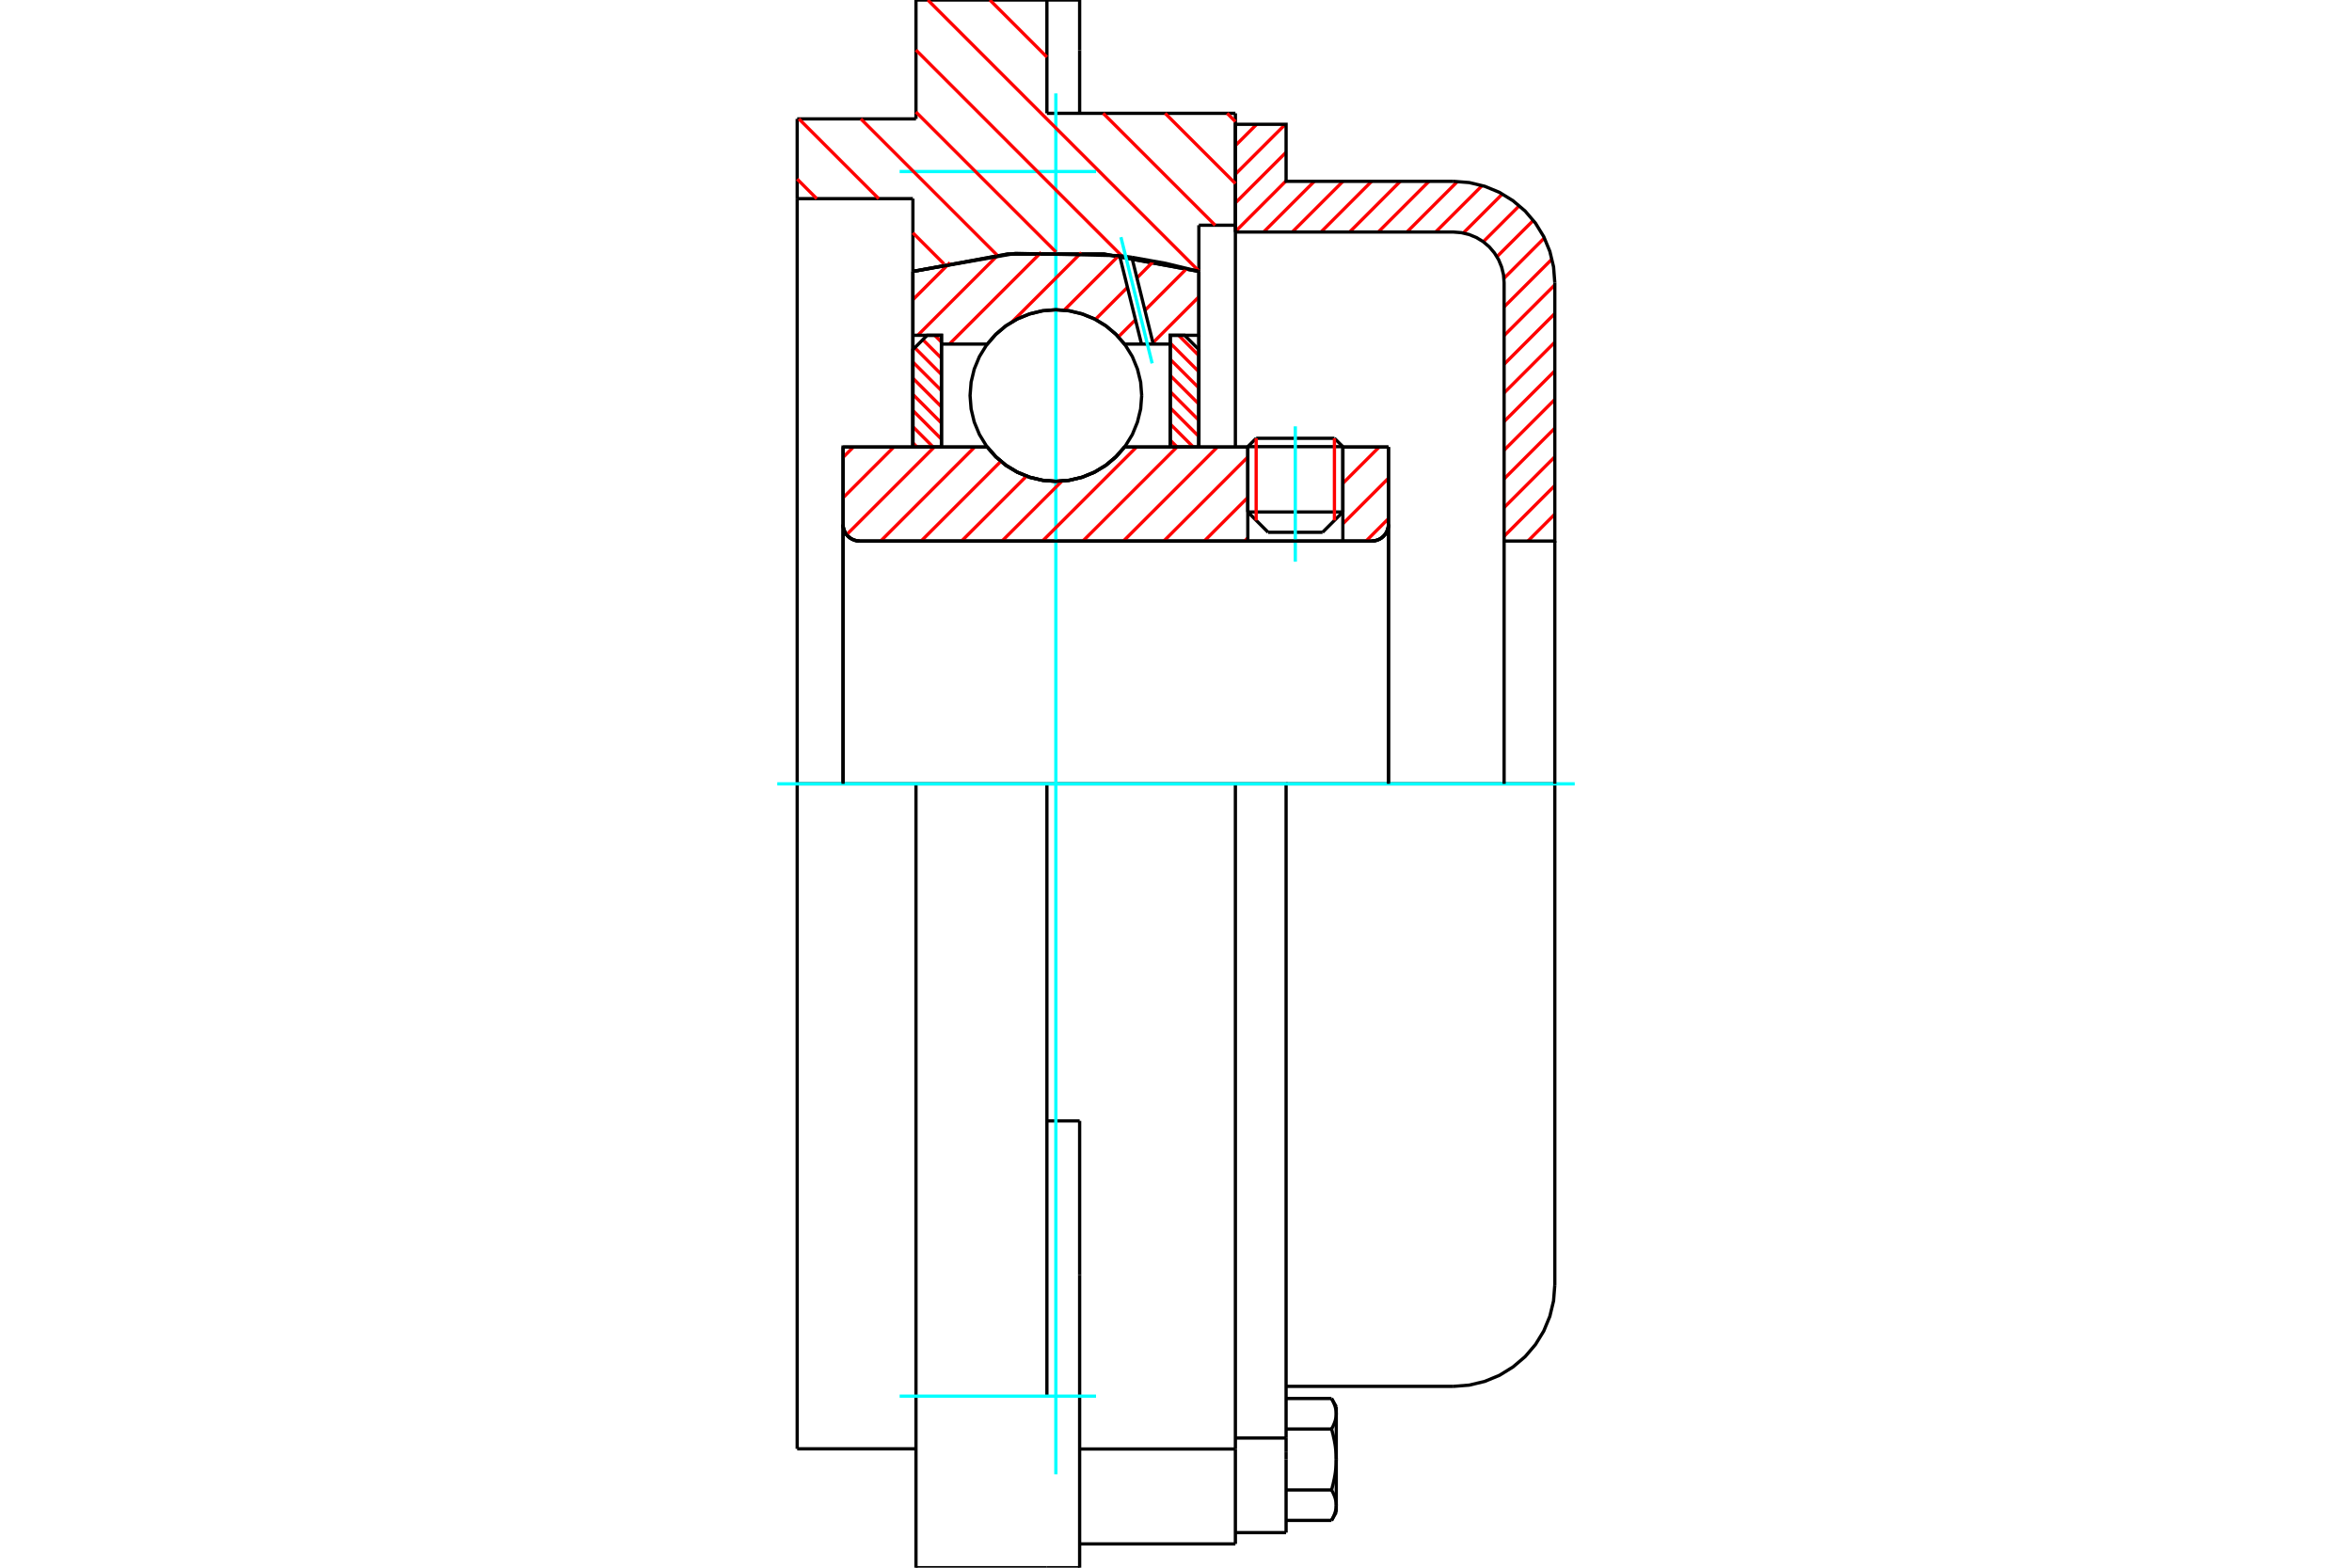 <?xml version="1.0" standalone="no"?>
<!DOCTYPE svg PUBLIC "-//W3C//DTD SVG 1.1//EN"
	"http://www.w3.org/Graphics/SVG/1.1/DTD/svg11.dtd">
<svg xmlns="http://www.w3.org/2000/svg" height="100%" width="100%" viewBox="0 0 36000 24000">
	<rect x="-1800" y="-1200" width="39600" height="26400" style="fill:#FFF"/>
	<g style="fill:none; fill-rule:evenodd" transform="matrix(1 0 0 1 0 0)">
		<g style="fill:none; stroke:#000; stroke-width:50; shape-rendering:geometricPrecision">
			<line x1="20554" y1="6838" x2="19099" y2="6838"/>
			<line x1="19227" y1="6710" x2="20425" y2="6710"/>
			<line x1="19099" y1="7838" x2="20554" y2="7838"/>
			<line x1="20243" y1="8149" x2="19410" y2="8149"/>
			<polyline points="20997,8283 21037,8280 21076,8270 21113,8255 21147,8234 21177,8208 21203,8178 21224,8144 21239,8107 21249,8068 21252,8028"/>
			<line x1="21252" y1="6844" x2="21252" y2="8028"/>
			<line x1="20554" y1="6844" x2="21252" y2="6844"/>
			<line x1="17212" y1="6844" x2="19099" y2="6844"/>
			<polyline points="15111,6844 15245,6996 15400,7126 15574,7230 15762,7307 15959,7353 16161,7369 16364,7353 16561,7307 16749,7230 16923,7126 17078,6996 17212,6844"/>
			<line x1="12904" y1="6844" x2="15111" y2="6844"/>
			<line x1="12904" y1="8028" x2="12904" y2="6844"/>
			<polyline points="12904,8028 12907,8068 12916,8107 12932,8144 12952,8178 12978,8208 13009,8234 13043,8255 13080,8270 13118,8280 13158,8283"/>
			<line x1="20997" y1="8283" x2="13158" y2="8283"/>
			<line x1="21252" y1="8028" x2="21252" y2="12000"/>
			<line x1="12904" y1="8028" x2="12904" y2="12000"/>
			<line x1="19227" y1="6710" x2="19099" y2="6838"/>
			<line x1="20554" y1="6838" x2="20425" y2="6710"/>
			<line x1="20243" y1="8149" x2="20554" y2="7838"/>
			<line x1="19099" y1="7838" x2="19410" y2="8149"/>
			<line x1="19099" y1="6838" x2="19099" y2="7838"/>
			<line x1="20554" y1="7838" x2="20554" y2="6838"/>
			<polyline points="20997,8283 21037,8280 21076,8270 21113,8255 21147,8234 21177,8208 21203,8178 21224,8144 21239,8107 21249,8068 21252,8028"/>
			<polyline points="12904,8028 12907,8068 12916,8107 12932,8144 12952,8178 12978,8208 13009,8234 13043,8255 13080,8270 13118,8280 13158,8283"/>
			<polyline points="18909,23636 18909,22343 18909,22183"/>
			<line x1="16525" y1="22183" x2="18909" y2="22183"/>
			<line x1="16024" y1="1735" x2="18909" y2="1735"/>
			<line x1="18909" y1="12000" x2="18909" y2="22183"/>
			<line x1="18909" y1="12000" x2="16024" y2="12000"/>
			<line x1="16525" y1="17160" x2="16024" y2="17160"/>
			<line x1="14020" y1="12000" x2="12202" y2="12000"/>
			<line x1="16024" y1="12000" x2="14020" y2="12000"/>
			<line x1="13973" y1="3041" x2="12202" y2="3041"/>
			<line x1="13973" y1="4155" x2="13973" y2="3041"/>
			<polyline points="18350,4155 16899,3889 15424,3889 13973,4155"/>
			<line x1="18350" y1="3448" x2="18350" y2="4155"/>
			<line x1="18909" y1="3448" x2="18350" y2="3448"/>
			<line x1="18909" y1="1735" x2="18909" y2="3448"/>
			<line x1="16024" y1="0" x2="16024" y2="1735"/>
			<line x1="14020" y1="0" x2="16024" y2="0"/>
			<line x1="14020" y1="1820" x2="14020" y2="0"/>
			<line x1="12202" y1="1820" x2="14020" y2="1820"/>
			<line x1="12202" y1="3041" x2="12202" y2="1820"/>
			<line x1="13973" y1="6844" x2="13973" y2="4155"/>
			<line x1="18350" y1="4155" x2="18350" y2="6844"/>
			<line x1="12202" y1="22180" x2="12202" y2="12000"/>
			<line x1="18909" y1="3448" x2="18909" y2="6844"/>
			<line x1="12202" y1="12000" x2="12202" y2="3041"/>
			<line x1="16525" y1="19517" x2="16525" y2="17160"/>
			<line x1="16024" y1="21374" x2="16024" y2="12000"/>
			<line x1="16525" y1="24000" x2="16525" y2="19517"/>
			<line x1="16525" y1="769" x2="16525" y2="0"/>
			<line x1="16525" y1="1735" x2="16525" y2="769"/>
			<polyline points="14020,24000 14020,21374 14020,12000"/>
			<line x1="14020" y1="24000" x2="16024" y2="24000"/>
			<line x1="16525" y1="23636" x2="18909" y2="23636"/>
			<line x1="12202" y1="22180" x2="14020" y2="22180"/>
			<line x1="16525" y1="0" x2="16024" y2="0"/>
			<line x1="16024" y1="24000" x2="16525" y2="24000"/>
			<line x1="18909" y1="22015" x2="19685" y2="22015"/>
			<line x1="19685" y1="22231" x2="19685" y2="22015"/>
			<line x1="19685" y1="22343" x2="19685" y2="22231"/>
			<line x1="19685" y1="23463" x2="19685" y2="22343"/>
			<polyline points="19685,22015 19685,12000 18909,12000"/>
			<polyline points="20380,21877 20385,21869 20389,21862 20393,21855 20396,21848 20400,21841 20404,21834 20407,21827 20410,21820 20413,21813 20416,21806 20419,21799 20422,21792 20425,21786 20427,21779 20429,21772 20432,21766 20434,21759 20436,21753 20438,21746 20440,21740 20441,21733 20443,21727 20444,21720 20446,21714 20447,21707 20448,21701 20449,21695 20450,21688 20451,21682 20451,21676 20452,21669 20452,21663 20452,21656 20453,21650 20453,21644"/>
			<polyline points="20453,22343 20453,22331 20452,22318 20452,22305 20452,22292 20451,22279 20451,22267 20450,22254 20449,22241 20448,22228 20447,22216 20446,22203 20444,22190 20443,22177 20441,22164 20440,22151 20438,22138 20436,22125 20434,22112 20432,22099 20429,22086 20427,22072 20425,22059 20422,22046 20419,22032 20416,22019 20413,22005 20410,21991 20407,21977 20404,21963 20400,21949 20396,21935 20393,21921 20389,21906 20385,21892 20380,21877"/>
			<line x1="20453" y1="21644" x2="20453" y2="22343"/>
			<polyline points="20453,23043 20453,23037 20452,23030 20452,23024 20452,23018 20451,23011 20451,23005 20450,22998 20449,22992 20448,22986 20447,22979 20446,22973 20444,22966 20443,22960 20441,22954 20440,22947 20438,22941 20436,22934 20434,22928 20432,22921 20429,22914 20427,22908 20425,22901 20422,22894 20419,22888 20416,22881 20413,22874 20410,22867 20407,22860 20404,22853 20400,22846 20396,22839 20393,22832 20389,22825 20385,22817 20380,22810"/>
			<line x1="20453" y1="22343" x2="20453" y2="23043"/>
			<polyline points="20380,22810 20385,22795 20389,22781 20393,22766 20396,22752 20400,22738 20404,22723 20407,22709 20410,22696 20413,22682 20416,22668 20419,22655 20422,22641 20425,22628 20427,22614 20429,22601 20432,22588 20434,22575 20436,22562 20438,22549 20440,22536 20441,22523 20443,22510 20444,22497 20446,22484 20447,22471 20448,22458 20449,22446 20450,22433 20451,22420 20451,22407 20452,22395 20452,22382 20452,22369 20453,22356 20453,22343"/>
			<line x1="20453" y1="23043" x2="20453" y2="23151"/>
			<polyline points="20380,23276 20385,23269 20389,23262 20393,23255 20396,23247 20400,23240 20404,23233 20407,23226 20410,23219 20413,23212 20416,23206 20419,23199 20422,23192 20425,23185 20427,23179 20429,23172 20432,23165 20434,23159 20436,23152 20438,23146 20440,23139 20441,23133 20443,23126 20444,23120 20446,23114 20447,23107 20448,23101 20449,23094 20450,23088 20451,23082 20451,23075 20452,23069 20452,23062 20452,23056 20453,23050 20453,23043"/>
			<polyline points="20453,21644 20453,21637 20452,21631 20452,21624 20452,21618 20451,21612 20451,21605 20450,21599 20449,21592 20448,21586 20447,21580 20446,21573 20444,21567 20443,21560 20441,21554 20440,21547 20438,21541 20436,21534 20434,21528 20432,21521 20429,21515 20427,21508 20425,21501 20422,21495 20419,21488 20416,21481 20413,21474 20410,21467 20407,21461 20404,21454 20400,21446 20396,21439 20393,21432 20389,21425 20385,21418 20380,21410"/>
			<line x1="20453" y1="21535" x2="20453" y2="21644"/>
			<line x1="19685" y1="23276" x2="20380" y2="23276"/>
			<line x1="19685" y1="22810" x2="20380" y2="22810"/>
			<line x1="19685" y1="21877" x2="20380" y2="21877"/>
			<line x1="19685" y1="21410" x2="20380" y2="21410"/>
			<polyline points="23798,12000 22246,12000 19685,12000"/>
			<line x1="23798" y1="19672" x2="23798" y2="12000"/>
			<line x1="18909" y1="23463" x2="19685" y2="23463"/>
			<line x1="20380" y1="23276" x2="20453" y2="23151"/>
			<line x1="20453" y1="21535" x2="20380" y2="21410"/>
			<polyline points="22246,21224 22489,21205 22726,21148 22951,21055 23158,20927 23344,20769 23502,20584 23629,20377 23722,20152 23779,19915 23798,19672"/>
			<line x1="19685" y1="21224" x2="22246" y2="21224"/>
		</g>
		<g style="fill:none; stroke:#0FF; stroke-width:50; shape-rendering:geometricPrecision">
			<line x1="19826" y1="8599" x2="19826" y2="6527"/>
			<line x1="16161" y1="22570" x2="16161" y2="1430"/>
			<line x1="11897" y1="12000" x2="24103" y2="12000"/>
			<line x1="13770" y1="2626" x2="16776" y2="2626"/>
			<line x1="13770" y1="21374" x2="16776" y2="21374"/>
		</g>
		<g style="fill:none; stroke:#F00; stroke-width:50; shape-rendering:geometricPrecision">
			<line x1="23798" y1="7872" x2="23387" y2="8283"/>
			<line x1="23798" y1="7433" x2="23022" y2="8209"/>
			<line x1="23798" y1="6994" x2="23022" y2="7770"/>
			<line x1="23798" y1="6555" x2="23022" y2="7331"/>
			<line x1="23798" y1="6116" x2="23022" y2="6892"/>
			<line x1="23798" y1="5678" x2="23022" y2="6453"/>
			<line x1="23798" y1="5239" x2="23022" y2="6015"/>
			<line x1="23798" y1="4800" x2="23022" y2="5576"/>
			<line x1="23798" y1="4361" x2="23022" y2="5137"/>
			<line x1="23755" y1="3966" x2="23022" y2="4698"/>
			<line x1="23638" y1="3643" x2="23019" y2="4262"/>
			<line x1="23469" y1="3374" x2="22912" y2="3930"/>
			<line x1="23255" y1="3149" x2="22703" y2="3701"/>
			<line x1="22996" y1="2969" x2="22398" y2="3567"/>
			<line x1="22686" y1="2841" x2="21974" y2="3552"/>
			<line x1="22309" y1="2778" x2="21535" y2="3552"/>
			<line x1="21872" y1="2776" x2="21096" y2="3552"/>
			<line x1="21433" y1="2776" x2="20658" y2="3552"/>
			<line x1="20994" y1="2776" x2="20219" y2="3552"/>
			<line x1="20556" y1="2776" x2="19780" y2="3552"/>
			<line x1="20117" y1="2776" x2="19341" y2="3552"/>
			<line x1="19685" y1="2769" x2="18909" y2="3545"/>
			<line x1="19685" y1="2331" x2="18909" y2="3106"/>
			<line x1="19674" y1="1903" x2="18909" y2="2667"/>
			<line x1="19235" y1="1903" x2="18909" y2="2229"/>
		</g>
		<g style="fill:none; stroke:#000; stroke-width:50; shape-rendering:geometricPrecision">
			<polyline points="18909,3552 18909,1903 19685,1903 19685,2776 22246,2776"/>
			<polyline points="23798,4328 23779,4085 23722,3848 23629,3623 23502,3416 23344,3231 23158,3073 22951,2945 22726,2852 22489,2795 22246,2776"/>
			<polyline points="23798,4328 23798,8283 23022,8283 23022,4328 23013,4206 22984,4088 22938,3976 22874,3872 22795,3779 22702,3700 22599,3637 22486,3590 22368,3562 22246,3552 18909,3552"/>
			<line x1="23798" y1="12000" x2="23798" y2="8283"/>
			<line x1="23022" y1="8283" x2="23022" y2="12000"/>
		</g>
		<g style="fill:none; stroke:#F00; stroke-width:50; shape-rendering:geometricPrecision">
			<line x1="18783" y1="1735" x2="18909" y2="1861"/>
			<line x1="17834" y1="1735" x2="18909" y2="2810"/>
			<line x1="15151" y1="0" x2="16024" y2="873"/>
			<line x1="16886" y1="1735" x2="18599" y2="3448"/>
			<line x1="14202" y1="0" x2="18350" y2="4148"/>
			<line x1="14020" y1="766" x2="17176" y2="3923"/>
			<line x1="14020" y1="1715" x2="16164" y2="3859"/>
			<line x1="13176" y1="1820" x2="15263" y2="3907"/>
			<line x1="12228" y1="1820" x2="13449" y2="3041"/>
			<line x1="13973" y1="3565" x2="14449" y2="4041"/>
			<line x1="12202" y1="2742" x2="12501" y2="3041"/>
		</g>
		<g style="fill:none; stroke:#000; stroke-width:50; shape-rendering:geometricPrecision">
			<polyline points="18350,4155 16899,3889 15424,3889 13973,4155"/>
		</g>
		<g style="fill:none; stroke:#F00; stroke-width:50; shape-rendering:geometricPrecision">
			<line x1="20425" y1="6710" x2="20425" y2="7967"/>
			<line x1="19227" y1="7967" x2="19227" y2="6710"/>
			<line x1="13973" y1="6781" x2="14036" y2="6844"/>
			<line x1="13973" y1="6533" x2="14283" y2="6844"/>
			<line x1="13973" y1="6285" x2="14410" y2="6723"/>
			<line x1="13973" y1="6038" x2="14410" y2="6476"/>
			<line x1="13973" y1="5790" x2="14410" y2="6228"/>
			<line x1="13973" y1="5543" x2="14410" y2="5980"/>
			<line x1="14001" y1="5323" x2="14410" y2="5733"/>
			<line x1="14125" y1="5200" x2="14410" y2="5485"/>
			<line x1="14306" y1="5133" x2="14410" y2="5237"/>
		</g>
		<g style="fill:none; stroke:#000; stroke-width:50; shape-rendering:geometricPrecision">
			<polyline points="14410,6844 14410,5133 14192,5133 13973,5352 13973,6844 14410,6844"/>
		</g>
		<g style="fill:none; stroke:#F00; stroke-width:50; shape-rendering:geometricPrecision">
			<line x1="18040" y1="5133" x2="18350" y2="5444"/>
			<line x1="17912" y1="5253" x2="18350" y2="5691"/>
			<line x1="17912" y1="5501" x2="18350" y2="5939"/>
			<line x1="17912" y1="5749" x2="18350" y2="6186"/>
			<line x1="17912" y1="5996" x2="18350" y2="6434"/>
			<line x1="17912" y1="6244" x2="18350" y2="6682"/>
			<line x1="17912" y1="6492" x2="18265" y2="6844"/>
			<line x1="17912" y1="6739" x2="18017" y2="6844"/>
		</g>
		<g style="fill:none; stroke:#000; stroke-width:50; shape-rendering:geometricPrecision">
			<polyline points="17912,6844 17912,5133 18131,5133 18350,5352 18350,6844 17912,6844"/>
			<polyline points="17475,6056 17459,5850 17410,5650 17332,5459 17224,5284 17090,5127 16933,4993 16758,4885 16567,4807 16367,4758 16161,4742 15956,4758 15756,4807 15565,4885 15390,4993 15233,5127 15099,5284 14991,5459 14912,5650 14864,5850 14848,6056 14864,6261 14912,6461 14991,6652 15099,6828 15233,6984 15390,7118 15565,7226 15756,7305 15956,7353 16161,7369 16367,7353 16567,7305 16758,7226 16933,7118 17090,6984 17224,6828 17332,6652 17410,6461 17459,6261 17475,6056"/>
		</g>
		<g style="fill:none; stroke:#F00; stroke-width:50; shape-rendering:geometricPrecision">
			<line x1="18350" y1="4544" x2="17647" y2="5247"/>
			<line x1="18165" y1="4110" x2="17525" y2="4751"/>
			<line x1="17380" y1="4895" x2="17118" y2="5157"/>
			<line x1="17658" y1="3998" x2="17402" y2="4255"/>
			<line x1="17257" y1="4399" x2="16766" y2="4890"/>
			<line x1="17124" y1="3913" x2="16288" y2="4749"/>
			<line x1="16551" y1="3867" x2="15491" y2="4927"/>
			<line x1="15937" y1="3862" x2="14531" y2="5268"/>
			<line x1="15272" y1="3908" x2="14047" y2="5133"/>
			<line x1="14541" y1="4020" x2="13973" y2="4588"/>
		</g>
		<g style="fill:none; stroke:#000; stroke-width:50; shape-rendering:geometricPrecision">
			<polyline points="13973,6844 13973,5133 13973,4155"/>
			<polyline points="17137,3914 15543,3879 13973,4155"/>
			<polyline points="17324,3939 17231,3926 17137,3914"/>
			<polyline points="18350,4155 17840,4031 17324,3939"/>
			<polyline points="18350,4155 18350,5133 17912,5133 17912,5268 17912,6844"/>
			<polyline points="17912,5268 17652,5268 17472,5268 17212,5268 17078,5115 16923,4985 16749,4881 16561,4805 16364,4758 16161,4742 15959,4758 15762,4805 15574,4881 15400,4985 15245,5115 15111,5268 14410,5268 14410,6844"/>
			<polyline points="14410,5268 14410,5133 13973,5133"/>
			<line x1="18350" y1="5133" x2="18350" y2="6844"/>
		</g>
		<g style="fill:none; stroke:#0FF; stroke-width:50; shape-rendering:geometricPrecision">
			<line x1="17635" y1="5563" x2="17157" y2="3631"/>
		</g>
		<g style="fill:none; stroke:#000; stroke-width:50; shape-rendering:geometricPrecision">
			<line x1="17472" y1="5268" x2="17137" y2="3914"/>
			<line x1="17652" y1="5268" x2="17324" y2="3939"/>
		</g>
		<g style="fill:none; stroke:#F00; stroke-width:50; shape-rendering:geometricPrecision">
			<line x1="21252" y1="7940" x2="20909" y2="8283"/>
			<line x1="21252" y1="7321" x2="20554" y2="8019"/>
			<line x1="21110" y1="6844" x2="20554" y2="7400"/>
			<line x1="19099" y1="8235" x2="19052" y2="8283"/>
			<line x1="19099" y1="7616" x2="18433" y2="8283"/>
			<line x1="19099" y1="6997" x2="17814" y2="8283"/>
			<line x1="18634" y1="6844" x2="17195" y2="8283"/>
			<line x1="18015" y1="6844" x2="16575" y2="8283"/>
			<line x1="17396" y1="6844" x2="15956" y2="8283"/>
			<line x1="16255" y1="7365" x2="15337" y2="8283"/>
			<line x1="15712" y1="7289" x2="14718" y2="8283"/>
			<line x1="15319" y1="7063" x2="14099" y2="8283"/>
			<line x1="14919" y1="6844" x2="13480" y2="8283"/>
			<line x1="14300" y1="6844" x2="12958" y2="8186"/>
			<line x1="13681" y1="6844" x2="12904" y2="7621"/>
			<line x1="13062" y1="6844" x2="12904" y2="7002"/>
		</g>
		<g style="fill:none; stroke:#000; stroke-width:50; shape-rendering:geometricPrecision">
			<line x1="21252" y1="12000" x2="21252" y2="6844"/>
			<polyline points="20997,8283 21037,8280 21076,8270 21113,8255 21147,8234 21177,8208 21203,8178 21224,8144 21239,8107 21249,8068 21252,8028"/>
			<polyline points="20997,8283 20554,8283 20554,6844"/>
			<polyline points="20554,8283 19099,8283 19099,6844"/>
			<line x1="19099" y1="8283" x2="13158" y2="8283"/>
			<polyline points="12904,8028 12907,8068 12916,8107 12932,8144 12952,8178 12978,8208 13009,8234 13043,8255 13080,8270 13118,8280 13158,8283"/>
			<polyline points="12904,8028 12904,6844 13342,6844 15111,6844 15245,6996 15400,7126 15574,7230 15762,7307 15959,7353 16161,7369 16364,7353 16561,7307 16749,7230 16923,7126 17078,6996 17212,6844 19099,6844"/>
			<line x1="20554" y1="6844" x2="21252" y2="6844"/>
			<line x1="12904" y1="12000" x2="12904" y2="8028"/>
		</g>
	</g>
</svg>
